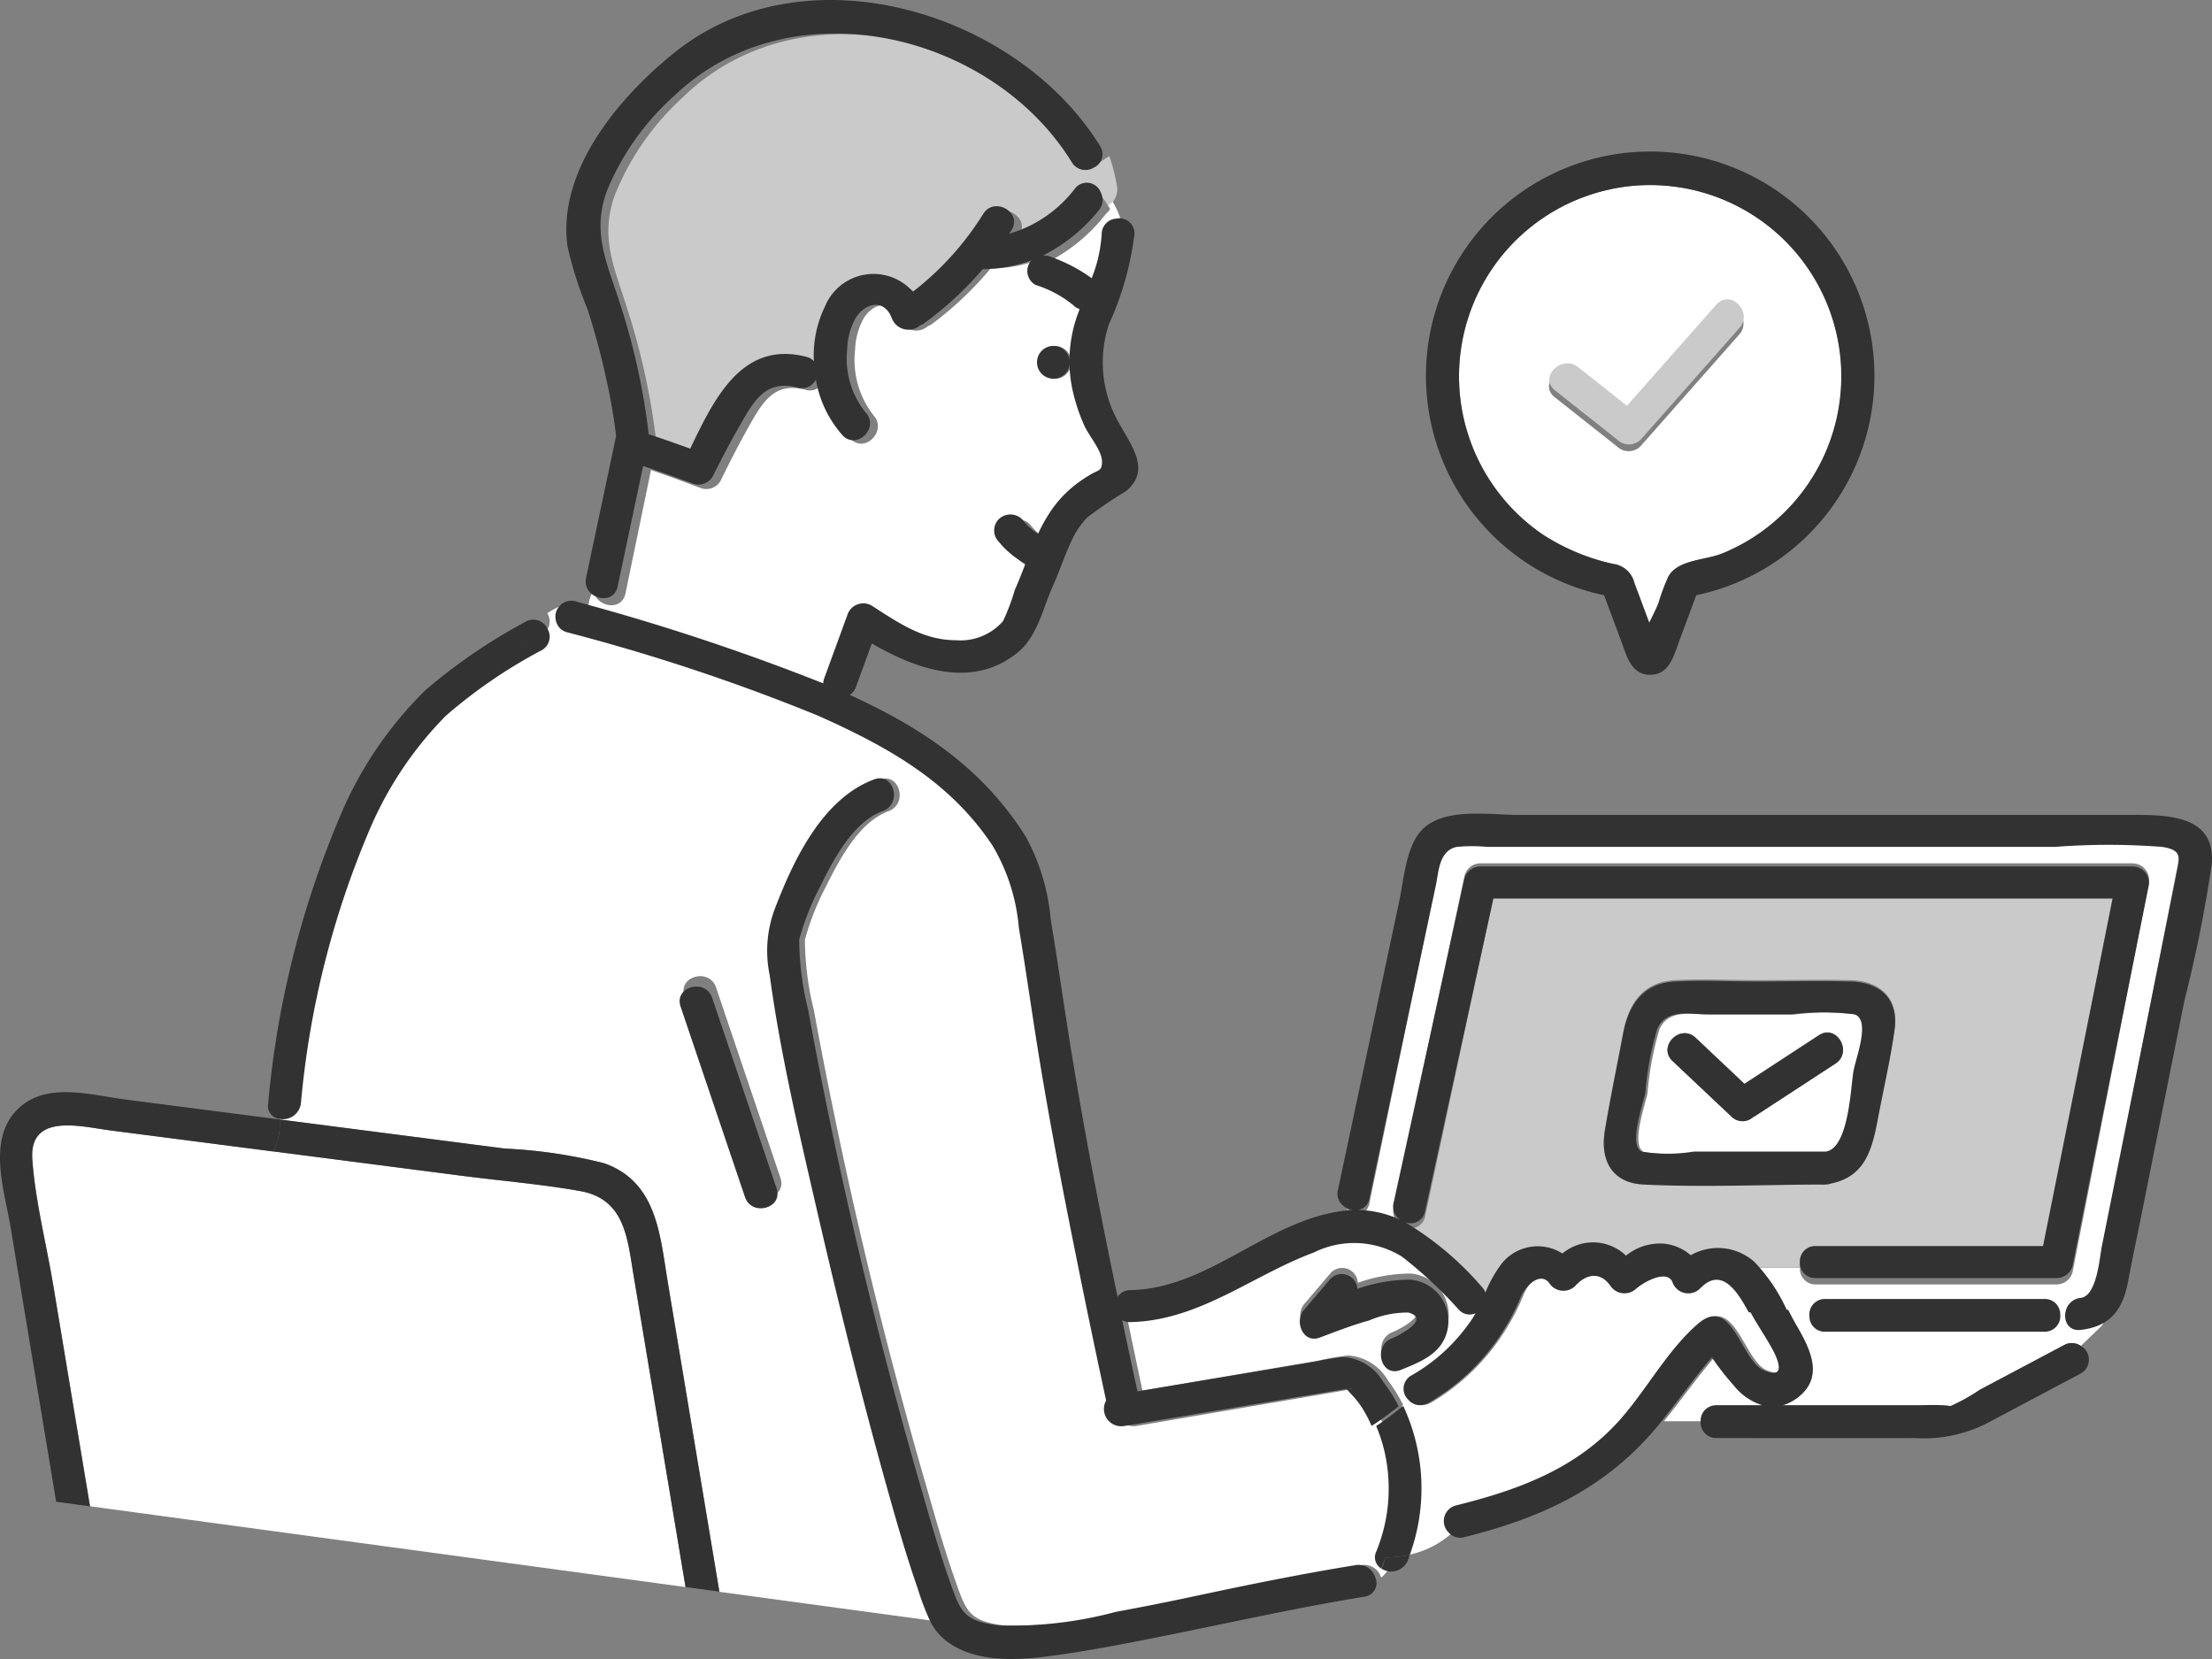 <svg xmlns="http://www.w3.org/2000/svg" width="112" height="84" viewBox="0 0 112 84">
  <rect x="0" y="0" width="112" height="84" fill="#808080" stroke="none"/>
  <g id="kikanko_icon_04" transform="translate(0 0)">
    <path id="パス_577" data-name="パス 577" d="M1419.581,532.8c-.647.075-.893-.513-.75-1.011h-.29a.789.789,0,0,1-.8.877h-11.1a.776.776,0,0,1-.8-.776h-1.084c.141.279.281.549.423.793.685,1.176,1.408,2.585.1,3.617a2.307,2.307,0,0,1-.811.424h6.5c.2,0,.4,0,.594,0a8.6,8.6,0,0,1,1.425.038,9.651,9.651,0,0,0,1.473-.822l2.042-1.083,2.226-1.18a.788.788,0,0,1,.85.044l1.067-1.026.182-.32A2.786,2.786,0,0,1,1419.581,532.8Z" transform="translate(-1314.224 -465.569)" fill="#fff"/>
    <path id="パス_578" data-name="パス 578" d="M1283.785,520.876a22.184,22.184,0,0,0-2.86-2.733,4.488,4.488,0,0,0-4.468-.23c-3.154,1.2-5.809,3.535-9.306,3.61a.8.8,0,0,1-.405-.095q.38,1.843.773,3.683l8.939-1.528a13.334,13.334,0,0,1,1.481-.253,2.536,2.536,0,0,1,2.018,1.279,7.752,7.752,0,0,1,.786,1.278c.158-.121.318-.239.48-.349a.794.794,0,0,1,.176-1.255,9.165,9.165,0,0,0,2.863-2.628,4.679,4.679,0,0,0,.37-.586A.725.725,0,0,1,1283.785,520.876Zm-.8.826c-.248,1.214-1.351,1.64-2.378,2.053-.871.35-1.306-.843-.739-1.406a.89.89,0,0,1,.3-.194c.385-.155,1.983-.985.841-1.309a4.918,4.918,0,0,0-1.986.4l-.075.022c-.831.23-1.626.545-2.433.847-.848.318-1.29-.82-.807-1.387l1.344-1.579a.793.793,0,0,1,1.371.5,8.11,8.11,0,0,1,2.667-.467A2.1,2.1,0,0,1,1282.981,521.7Z" transform="translate(-1209.672 -454.699)" fill="#fff"/>
    <path id="パス_579" data-name="パス 579" d="M1314.038,548.418c.112.053.193-.027,0,0Z" transform="translate(-1245.492 -478.161)" fill="#78c8e6"/>
    <path id="パス_580" data-name="パス 580" d="M1343.308,528.254c-.335-.6-.726-1.169-1.056-1.772l-.1-.178h0c-.521-.965-1.342-2.454-2.482-1.216a.841.841,0,0,1-1.387-.366c-.253-.6-1.307-.094-1.842.366a.846.846,0,0,1-1.3-.168c-.533-.761-1.243-.591-1.791.033a.841.841,0,0,1-1.3-.168c-.419-.557-1.131.028-1.43.7a11.555,11.555,0,0,1-1.307,2.395,10.981,10.981,0,0,1-3.392,3.123.777.777,0,0,1-1.013-.179c-.162.111-.321.228-.479.349a9.883,9.883,0,0,1,.329,7.545,4.713,4.713,0,0,0,2.212-1.11.817.817,0,0,1,.33-1.395c3.1-.769,6.012-1.817,8.211-4.225,1.408-1.542,2.486-3.63,4.068-4.986,1.718-1.472,2.167,1.873,3.326,2.364S1343.608,528.793,1343.308,528.254Z" transform="translate(-1253.452 -459.987)" fill="#fff"/>
    <path id="パス_581" data-name="パス 581" d="M1312.966,509.527a.962.962,0,0,1-.527-.263l-.059.318.063-.01A5.21,5.21,0,0,1,1312.966,509.527Z" transform="translate(-1244.235 -448.062)" fill="#78c8e6"/>
    <path id="パス_582" data-name="パス 582" d="M1381.989,544.549h2.326a2.983,2.983,0,0,1-1.447-1,12.8,12.8,0,0,1-1.111-1.427c-.892,1.042-1.684,2.171-2.55,3.236h1.981A.782.782,0,0,1,1381.989,544.549Z" transform="translate(-1294.956 -473.397)" fill="#fff"/>
    <path id="パス_583" data-name="パス 583" d="M1183.217,265.321c-.357.2-1.232.952-1.5.5-4.058-6.741-14.222-9.212-20.119-3.454a13.48,13.48,0,0,0-3.424,4.943c-.749,2.114-.033,3.63.608,5.652a35.383,35.383,0,0,1,1.512,6.949c.7.236,1.4.489,2.1.746,1.205-2.556,2.606-5.617,5.881-4.758a.792.792,0,0,1,.381.22,5.883,5.883,0,0,1,.559-2.821,2.629,2.629,0,0,1,4.454-.772,15.217,15.217,0,0,0,3.565-4.037c.557-.911,1.991-.076,1.433.838-.041.067-.084.13-.126.2a6.428,6.428,0,0,0,3.358-2.374c.434-.524,1.072.3,1.3.792a3.243,3.243,0,0,0,.277-.424,1.006,1.006,0,0,0,.116-.76A9.286,9.286,0,0,0,1183.217,265.321Z" transform="translate(-1127.05 -257.417)" fill="#cacaca"/>
    <path id="パス_584" data-name="パス 584" d="M1253.4,294.089q-.1.09-.208.171c.13.279.05.224-.2.521a8.677,8.677,0,0,1-2.81,2.326,1.058,1.058,0,0,1,.448.1,8.01,8.01,0,0,1,2.01,1.083,7.413,7.413,0,0,0,.506-2.3.8.8,0,0,1,.721-.79A4.509,4.509,0,0,0,1253.4,294.089Z" transform="translate(-1197.058 -283.875)" fill="#fff"/>
    <path id="パス_585" data-name="パス 585" d="M1179.152,316.134a9.393,9.393,0,0,1-.616-1.956,7.257,7.257,0,0,1,.325-3.9c.019-.054.04-.107.059-.16a.811.811,0,0,1-.331-.214,5.727,5.727,0,0,0-1.907-1.043.837.837,0,0,1-.3-1.135.866.866,0,0,1,.1-.137,7.236,7.236,0,0,1-2.468.459,17.686,17.686,0,0,1-2.967,2.807.833.833,0,0,1-.215.115.888.888,0,0,1-1.411-.352c-.383-1.065-1.357-.832-1.838-.044a3.556,3.556,0,0,0-.43,1.583,4.565,4.565,0,0,0,.931,3.321c.716.79-.455,1.967-1.173,1.174a5.855,5.855,0,0,1-1.346-2.885.774.774,0,0,1-.925.42c-1.624-.426-2.2.672-2.932,1.973-.484.865-.936,1.749-1.369,2.64a.831.831,0,0,1-.937.382c-.858-.317-1.717-.638-2.583-.932l-1.293,6.249c-.2.947-1.52.67-1.611-.163a1.789,1.789,0,0,0-.271.991,112.456,112.456,0,0,1,12.3,4.179.834.834,0,0,1,.047-.252l1.174-3.287a.84.84,0,0,1,1.219-.5c1.32.867,2.606,1.8,4.259,1.8a2.831,2.831,0,0,0,2.4-.984,11.079,11.079,0,0,0,.6-1.622c.187-.433.361-.891.538-1.353a4.555,4.555,0,0,1-1.349-1.14.849.849,0,0,1,0-1.174.835.835,0,0,1,1.174,0,3.456,3.456,0,0,0,.814.763,8.5,8.5,0,0,1,.72-1.293,5.9,5.9,0,0,1,1.124-1.214,7.3,7.3,0,0,1,.793-.554c.421-.258.609-.187.6-.689C1180.046,317.428,1179.381,316.669,1179.152,316.134Zm-1.88-2.508a.83.83,0,0,1,0-1.66A.83.83,0,0,1,1177.272,313.627Z" transform="translate(-1123.857 -294.45)" fill="#fff"/>
    <path id="パス_586" data-name="パス 586" d="M1352.491,455.8c.818-.094.952-2.074,1.064-2.645l.937-4.784,2.275-11.613.637-3.252c.129-.659.056-.931-.783-1.071a34.6,34.6,0,0,0-5.445,0h-28.74a7.843,7.843,0,0,0-1.537,0c-.9.2-.908,1.257-1.065,2.017l-3.362,16.21a.692.692,0,0,1-.581.583,5.235,5.235,0,0,1,2.148.516.81.81,0,0,1-.342-.867l3.593-16.827a.84.84,0,0,1,.8-.609h33.033a.841.841,0,0,1,.8,1.05q-1.926,9.831-3.852,19.662a.84.84,0,0,1-.8.609h-12.2a.786.786,0,0,1-.8-.85h-2.3a8.829,8.829,0,0,1,1.7,2.62h1.084a.789.789,0,0,1,.8-.883h11.1a.777.777,0,0,1,.8.783h.29A.868.868,0,0,1,1352.491,455.8Z" transform="translate(-1247.134 -389.744)" fill="#fff"/>
    <path id="パス_587" data-name="パス 587" d="M1346.515,461.879h11.518l3.527-18H1330.2l-3.463,16.218a.737.737,0,0,1-1.022.542,15.8,15.8,0,0,1,3.9,3.359.861.861,0,0,1,.182.289,6.838,6.838,0,0,1,.789-1.451,2.3,2.3,0,0,1,3.111-.569,2.372,2.372,0,0,1,3.219.112,2.665,2.665,0,0,1,1.991-.619,2.427,2.427,0,0,1,1.287.592,2.757,2.757,0,0,1,2.835.051,2.84,2.84,0,0,1,.379.288h2.3A.782.782,0,0,1,1346.515,461.879Zm-8.723-3.458c-1.6-.079-2.2-1.222-1.957-2.692.272-1.656.62-3.3.929-4.952.271-1.444,1-2.549,2.61-2.635,1.381-.074,2.787,0,4.17,0,1.574,0,3.155-.04,4.729,0,1.484.038,2.453.88,2.232,2.45-.216,1.532-.573,3.056-.859,4.576-.291,1.551-.672,2.857-2.349,3.2a1.475,1.475,0,0,1-.493.051C1343.809,458.429,1340.78,458.568,1337.792,458.421Z" transform="translate(-1254.577 -398.512)" fill="#cacaca"/>
    <path id="パス_588" data-name="パス 588" d="M1144.033,432.733a8.385,8.385,0,0,0,.384-5.223,8.276,8.276,0,0,0-.385-1.144,3.325,3.325,0,0,1-1.788.573,3.325,3.325,0,0,0,1.788-.573,6.268,6.268,0,0,0-.361-.737,4.345,4.345,0,0,0-.606-.839c-.039-.04-.208-.221-.3-.344-.2.043-.4.068-.6.1l-2.133.364-8.531,1.458a.893.893,0,0,1-.914-1.321q-.741-3.5-1.429-7c-.795-4.035-1.561-8.08-2.176-12.147-.27-1.781-.521-3.564-.813-5.341a10.143,10.143,0,0,0-1.323-4.242c-2.158-3.349-5.336-5.142-8.86-6.751a98.879,98.879,0,0,0-12.691-4.314.773.773,0,0,1-.554-.561,4.557,4.557,0,0,0-1.067.526.78.78,0,0,1-.285,1.1,25.577,25.577,0,0,0-4.856,3.324,18.464,18.464,0,0,0-3.863,5.782,45.75,45.75,0,0,0-3.469,13.846.916.916,0,0,1-1.158.758c.033.276.066.552.079.828l11.406,1.474a25.137,25.137,0,0,1,5.031.744c2.675.947,2.819,3.642,3.212,6l2.616,15.691,10.958,1.487a12.763,12.763,0,0,1-.63-1.654c-.58-1.662-1.065-3.36-1.54-5.055-1.324-4.721-2.5-9.486-3.6-14.264-.892-3.873-1.814-7.776-2.351-11.717a6.041,6.041,0,0,1,.241-3.323c.934-2.455,2.406-5.623,5.047-6.6,1-.372,1.434,1.233.441,1.6-1.539.57-2.51,2.5-3.2,3.872a13.33,13.33,0,0,0-1.036,2.637,15,15,0,0,0,.448,3.538A247.6,247.6,0,0,0,1121,429.889c.421,1.475.851,2.952,1.364,4.4.52,1.468.682,1.964,2.45,2.178a20.378,20.378,0,0,0,5.932-.684q1.981-.363,3.948-.785c2.728-.582,5.452-1.139,8.206-1.584a.884.884,0,0,1,.992.631,1.785,1.785,0,0,0,.394-.461A.66.66,0,0,1,1144.033,432.733Zm-30.554-18.924c.343,1.016-1.26,1.448-1.6.441l-3.261-9.644c-.344-1.016,1.26-1.448,1.6-.441Z" transform="translate(-1073.962 -354.166)" fill="#fff"/>
    <path id="パス_589" data-name="パス 589" d="M1067.174,501.244c-.3-1.826-.445-3.787-2.693-4.189-1.949-.349-3.951-.511-5.915-.764l-9.626-1.244c-.016.03-.029.059-.047.089.018-.03.031-.059.047-.089l-8.247-1.066c-1.444-.187-4.119-.919-3.949,1.47.151,2.12.713,4.288,1.062,6.383l1.859,11.181,30.153,4.091Z" transform="translate(-1035.104 -436.747)" fill="#fff"/>
    <path id="パス_590" data-name="パス 590" d="M1319.822,584.045a.911.911,0,0,0,1.346-.407c.035-.091.066-.185.1-.277a6.2,6.2,0,0,1-1.258.126A1.5,1.5,0,0,1,1319.822,584.045Z" transform="translate(-1249.885 -504.628)" fill="#323232"/>
    <path id="パス_591" data-name="パス 591" d="M1366.075,534.033l-.714.687.714-.687a.788.788,0,0,0-.85-.044l-2.225,1.18-2.042,1.083a9.669,9.669,0,0,1-1.473.822,8.6,8.6,0,0,0-1.425-.038c-.2,0-.4,0-.594,0h-6.5a2.306,2.306,0,0,0,.811-.424c1.3-1.033.581-2.441-.1-3.617-.142-.244-.281-.514-.423-.793h-1.979l.1.178c.33.6.722,1.171,1.056,1.772.3.54.761,1.61-.409,1.113s-1.608-3.836-3.325-2.364c-1.582,1.356-2.66,3.444-4.068,4.986-2.2,2.407-5.109,3.456-8.211,4.224a.817.817,0,0,0-.33,1.395,5.687,5.687,0,0,0,.66-.7,5.687,5.687,0,0,1-.66.7.776.776,0,0,0,.771.206c3.915-.971,7.14-2.461,9.754-5.584.078-.093.151-.189.227-.283h0c.866-1.065,1.658-2.194,2.55-3.236a12.8,12.8,0,0,0,1.111,1.427,2.983,2.983,0,0,0,1.446,1h-2.326a.781.781,0,0,0-.8.809h0a.786.786,0,0,0,.8.851c3.349,0,6.7.008,10.047,0a7.057,7.057,0,0,0,3.933-.9l4.468-2.369A.8.8,0,0,0,1366.075,534.033Z" transform="translate(-1260.713 -465.883)" fill="#323232"/>
    <path id="パス_592" data-name="パス 592" d="M1228.037,293.262h-30.78c-1.514,0-3.934-.428-5,.88-.711.868-.812,2.4-1.04,3.473q-.59,2.783-1.181,5.566l-1.928,9.085a.773.773,0,0,0,.227.746l.2-1.061-.2,1.061a.969.969,0,0,0,.527.257c-.172.006-.346.02-.523.043l-.063.01-.341,1.78.341-1.78c-3.838.546-6.743,3.921-10.669,4a.774.774,0,0,0-.654.342c-.938-4.5-1.807-9.017-2.521-13.552-.292-1.856-.556-3.717-.867-5.57a10.679,10.679,0,0,0-1.238-4.14c-2.093-3.36-5.077-5.425-8.645-7.083-.095-.044-.191-.086-.286-.13a.823.823,0,0,0,.308-.4l.806-2.207c2.266,1.314,5.084,2.319,7.381.461,1.006-.813,1.274-2.241,1.782-3.362.329-.726.574-1.49.91-2.213a4.337,4.337,0,0,1,.833-1.267,20.593,20.593,0,0,1,1.962-1.329c1.245-1.036.335-2.208-.27-3.308a6.176,6.176,0,0,1-.6-5.13,15.456,15.456,0,0,0,1.3-4.591.766.766,0,0,0-.939-.772,4.552,4.552,0,0,1,.1,1.676,4.552,4.552,0,0,0-.1-1.676.79.79,0,0,0-.721.772,7.1,7.1,0,0,1-.506,2.243,8.067,8.067,0,0,0-2.01-1.059,1.079,1.079,0,0,0-.448-.093,8.634,8.634,0,0,0,2.809-2.273.808.808,0,0,0,.116-.9,14.27,14.27,0,0,0-1.625,1.094,14.27,14.27,0,0,1,1.625-1.094.758.758,0,0,0-1.29-.246,6.429,6.429,0,0,1-3.358,2.32c.041-.064.085-.126.126-.191.558-.893-.877-1.709-1.433-.819a14.983,14.983,0,0,1-3.565,3.945,2.657,2.657,0,0,0-4.454.754,5.641,5.641,0,0,0-.559,2.757.8.8,0,0,0-.381-.215c-3.275-.84-4.676,2.151-5.881,4.65-.7-.251-1.393-.5-2.1-.729a33.915,33.915,0,0,0-1.512-6.791c-.641-1.976-1.357-3.458-.608-5.524a13.173,13.173,0,0,1,3.423-4.831c5.9-5.627,16.061-3.212,20.119,3.376a.8.8,0,0,0,1.109.272c-.249-.465-.5-.933-.712-1.42.213.487.464.955.712,1.42a.748.748,0,0,0,.324-1.091c-4.171-6.771-14.867-10.093-21.543-4.742-2.83,2.268-5.965,6-5.421,9.835a19.164,19.164,0,0,0,1,3.135q.56,1.729.947,3.506a29.219,29.219,0,0,1,.511,2.941l-1.525,7.2a.84.84,0,0,0-.011.272,1.075,1.075,0,0,1,.391-.314,1.075,1.075,0,0,0-.391.314c.091.814,1.415,1.085,1.611.159l1.293-6.108c.866.288,1.725.6,2.583.911a.84.84,0,0,0,.937-.373c.432-.871.884-1.735,1.369-2.58.729-1.272,1.308-2.345,2.932-1.929a.78.78,0,0,0,.925-.41,5.667,5.667,0,0,0,1.346,2.82c.719.775,1.89-.375,1.173-1.147a4.389,4.389,0,0,1-.931-3.245,3.417,3.417,0,0,1,.43-1.547c.481-.77,1.455-1,1.838.043a.9.9,0,0,0,1.411.344.836.836,0,0,0,.215-.112,17.521,17.521,0,0,0,2.967-2.743,7.386,7.386,0,0,0,2.468-.448.83.83,0,0,0-.1.134.807.807,0,0,0,.3,1.11,5.769,5.769,0,0,1,1.907,1.02.811.811,0,0,0,.331.209c-.02.052-.04.1-.059.157a6.94,6.94,0,0,0-.325,3.816,9.029,9.029,0,0,0,.616,1.911c.229.522.894,1.264.9,1.829.008.491-.179.421-.6.673a7.309,7.309,0,0,0-.793.541,5.817,5.817,0,0,0-1.124,1.186,8.247,8.247,0,0,0-.72,1.264,3.42,3.42,0,0,1-.814-.745.849.849,0,0,0-1.174,0,.816.816,0,0,0,0,1.147,4.528,4.528,0,0,0,1.349,1.114c-.177.451-.35.9-.538,1.322a10.657,10.657,0,0,1-.6,1.585,2.863,2.863,0,0,1-2.4.962c-1.654,0-2.939-.912-4.26-1.759a.846.846,0,0,0-1.219.485l-1.174,3.212a.8.8,0,0,0-.047.247,114.277,114.277,0,0,0-12.3-4.084c-.031.451-.049.893-.445,1.151.4-.258.414-.7.445-1.151l-.225-.066a.808.808,0,0,0-1,1.016c.074-.023.146-.051.222-.069-.076.019-.148.046-.222.069a.763.763,0,0,0,.554.548,100.467,100.467,0,0,1,12.692,4.216c3.524,1.572,6.7,3.325,8.86,6.6a9.752,9.752,0,0,1,1.323,4.145c.292,1.737.543,3.48.813,5.22.616,3.975,1.382,7.928,2.177,11.871q.691,3.428,1.429,6.846a.876.876,0,0,0,.914,1.291l8.531-1.425,2.133-.356c.2-.033.4-.057.595-.1.1.121.264.3.3.336a4.268,4.268,0,0,1,.606.82,6.089,6.089,0,0,1,.361.72c.477-.29.921-.651,1.372-.99a7.551,7.551,0,0,0-.786-1.249,2.543,2.543,0,0,0-2.018-1.25,13.645,13.645,0,0,0-1.481.247l-8.939,1.493q-.392-1.8-.773-3.6a.811.811,0,0,0,.405.093c3.5-.073,6.152-2.356,9.306-3.528a4.578,4.578,0,0,1,4.469.225,21.986,21.986,0,0,1,2.86,2.671.737.737,0,0,0,.845.187,4.574,4.574,0,0,1-.37.573,9.088,9.088,0,0,1-2.863,2.568.766.766,0,0,0-.175,1.226,4.355,4.355,0,0,1,1.062-.542,4.355,4.355,0,0,0-1.062.542.789.789,0,0,0,1.013.175,10.888,10.888,0,0,0,3.392-3.052,11.207,11.207,0,0,0,1.307-2.34c.3-.656,1.012-1.229,1.431-.684a.853.853,0,0,0,1.3.164c.548-.61,1.258-.776,1.791-.032a.858.858,0,0,0,1.3.164c.535-.45,1.589-.944,1.842-.358a.849.849,0,0,0,1.387.358c1.14-1.21,1.961.245,2.482,1.188h1.979a8.6,8.6,0,0,0-1.7-2.561h0a2.773,2.773,0,0,0-3.214-.331,2.452,2.452,0,0,0-1.287-.578,2.707,2.707,0,0,0-1.991.6,2.412,2.412,0,0,0-3.219-.109,2.335,2.335,0,0,0-3.111.556,6.643,6.643,0,0,0-.789,1.418.835.835,0,0,0-.182-.282,15.712,15.712,0,0,0-3.9-3.283.74.74,0,0,0,1.022-.53l3.463-15.85h31.357l-3.527,17.594H1212.3a.773.773,0,0,0-.8.792h0a.775.775,0,0,0,.8.83h12.2a.837.837,0,0,0,.8-.6l3.852-19.216a.826.826,0,0,0-.8-1.026h-33.033a.838.838,0,0,0-.8.6l-3.593,16.445a.784.784,0,0,0,.342.847,5.334,5.334,0,0,0-2.148-.5.685.685,0,0,0,.581-.569l3.362-15.842c.157-.743.166-1.78,1.065-1.971a8.022,8.022,0,0,1,1.537,0h28.74a35.4,35.4,0,0,1,5.445,0c.839.137.912.4.783,1.047l-.637,3.178-2.275,11.349-.937,4.675c-.112.558-.246,2.493-1.064,2.585a.861.861,0,0,0-.75.633h0c-.143.487.1,1.062.75.988,1.564-.176,2.15-1.106,2.408-2.5.2-1.085.434-2.166.651-3.248l2.2-10.961a68.108,68.108,0,0,0,1.371-6.84C1232.6,293.148,1229.866,293.262,1228.037,293.262ZM1160.1,270.693c.553.27.83-.541,1.383-.27C1160.925,270.152,1160.649,270.963,1160.1,270.693Zm28.578,51.608c.193-.026.112.051,0,0Z" transform="translate(-1120.367 -252)" fill="#323232"/>
    <path id="パス_593" data-name="パス 593" d="M1318.969,554.426a8.385,8.385,0,0,1-.384,5.223.66.66,0,0,0,.254.849,1.5,1.5,0,0,0,.187-.558h0a1.667,1.667,0,0,0-.018-.553,1.667,1.667,0,0,1,.018.553,6.206,6.206,0,0,0,1.258-.126,9.885,9.885,0,0,0-.329-7.545c-.451.347-.9.716-1.372,1.013A8.261,8.261,0,0,1,1318.969,554.426Z" transform="translate(-1248.904 -481.082)" fill="#323232"/>
    <path id="パス_594" data-name="パス 594" d="M1248.512,325.647a.83.83,0,0,0,0,1.66A.83.83,0,0,0,1248.512,325.647Z" transform="translate(-1195.176 -308.132)" fill="#323232"/>
    <path id="パス_595" data-name="パス 595" d="M1100.089,385.435c-.526.342-1,.747-1.477,1.063.475-.316.951-.721,1.477-1.063a.787.787,0,0,0-1.123-.336,28.324,28.324,0,0,0-5.034,3.439,19.4,19.4,0,0,0-4.28,6.262,48.283,48.283,0,0,0-3.7,14.684.651.651,0,0,0,.5.758,5.086,5.086,0,0,1-.017-1.615,5.086,5.086,0,0,0,.017,1.615.917.917,0,0,0,1.158-.758,45.75,45.75,0,0,1,3.469-13.846,18.461,18.461,0,0,1,3.863-5.782,25.572,25.572,0,0,1,4.856-3.324A.78.78,0,0,0,1100.089,385.435Z" transform="translate(-1072.375 -353.607)" fill="#323232"/>
    <path id="パス_596" data-name="パス 596" d="M1174.278,463.172c-.34-1.007-1.944-.575-1.6.441l3.261,9.644c.34,1.006,1.944.575,1.6-.441Z" transform="translate(-1138.219 -412.647)" fill="#323232"/>
    <path id="パス_597" data-name="パス 597" d="M1222.107,461.78a3.035,3.035,0,0,1-1.927.64,3.035,3.035,0,0,0,1.927-.64.885.885,0,0,0-.992-.631c-2.754.445-5.478,1-8.206,1.584q-1.969.42-3.948.785a20.375,20.375,0,0,1-5.932.684c-1.768-.214-1.93-.71-2.45-2.178-.513-1.447-.942-2.923-1.364-4.4a247.672,247.672,0,0,1-5.832-24.611,14.983,14.983,0,0,1-.448-3.538,13.338,13.338,0,0,1,1.036-2.637c.686-1.375,1.656-3.3,3.2-3.872.993-.367.564-1.972-.441-1.6-2.64.977-4.113,4.145-5.047,6.6a6.041,6.041,0,0,0-.241,3.323c.537,3.942,1.459,7.845,2.351,11.717,1.1,4.778,2.277,9.542,3.6,14.264.475,1.695.96,3.392,1.54,5.055a12.831,12.831,0,0,0,.629,1.653l1.816.246-1.816-.246a2.916,2.916,0,0,0,.586.809c1.382,1.289,3.617,1.208,5.346.985,2.06-.266,4.114-.674,6.149-1.084,3.305-.665,6.585-1.4,9.916-1.94A.693.693,0,0,0,1222.107,461.78Z" transform="translate(-1152.469 -381.903)" fill="#323232"/>
    <path id="パス_598" data-name="パス 598" d="M1421.123,529.343h1.683a.777.777,0,0,0-.8-.783h-11.1a.789.789,0,0,0-.8.883h0a.776.776,0,0,0,.8.776h11.1a.789.789,0,0,0,.8-.877Z" transform="translate(-1318.49 -462.789)" fill="#323232"/>
    <path id="パス_599" data-name="パス 599" d="M1307.935,528.262c1.026-.412,2.13-.838,2.377-2.053a2.1,2.1,0,0,0-1.9-2.519,8.108,8.108,0,0,0-2.667.467.793.793,0,0,0-1.371-.5l-1.344,1.58c-.483.567-.041,1.7.807,1.387.807-.3,1.6-.617,2.433-.847l.074-.022a4.916,4.916,0,0,1,1.986-.4c1.142.324-.456,1.155-.841,1.309a.882.882,0,0,0-.3.194C1306.629,527.42,1307.064,528.612,1307.935,528.262Z" transform="translate(-1237.018 -458.897)" fill="#323232"/>
    <path id="パス_600" data-name="パス 600" d="M1107,500.711c-.393-2.356-.537-5.051-3.212-6a25.136,25.136,0,0,0-5.031-.744l-11.407-1.474a2.923,2.923,0,0,1-.326,1.618l9.626,1.244c1.963.254,3.965.416,5.915.764,2.248.4,2.389,2.363,2.693,4.189l2.644,15.861,1.713.232Z" transform="translate(-1073.192 -435.813)" fill="#323232"/>
    <path id="パス_601" data-name="パス 601" d="M1044.173,488.178l-7.808-1.009c-1.719-.222-3.935-.9-5.371.406-1.686,1.531-.761,4.163-.44,6.1l2.3,13.859,1.712.233-1.859-11.181c-.348-2.094-.911-4.263-1.062-6.383-.17-2.389,2.505-1.656,3.949-1.47l8.247,1.066A2.924,2.924,0,0,0,1044.173,488.178Z" transform="translate(-1030.011 -431.496)" fill="#323232"/>
    <path id="パス_602" data-name="パス 602" d="M1336.662,302.153a9.749,9.749,0,0,0,4.1,6.162,10.876,10.876,0,0,0,3.528,1.463,1.264,1.264,0,0,1,1.071.968c.256.67.5,1.344.753,2.017.175-.377.371-.744.465-1a10.292,10.292,0,0,1,.5-1.341c.477-.869,1.857-.823,2.735-1.177a9.608,9.608,0,0,0,2.995-1.935,9.682,9.682,0,1,0-16.148-5.161Zm5.828-2,2.473,1.958,4.526-5.121c.709-.8,1.879.376,1.174,1.174l-5.009,5.668a.846.846,0,0,1-1.174,0l-3.163-2.5C1340.479,300.659,1341.661,299.492,1342.49,300.148Z" transform="translate(-1262.602 -281.224)" fill="#fff"/>
    <path id="パス_603" data-name="パス 603" d="M1338.741,306.246l.858,2.3c.272.729.5,1.731,1.477,1.731s1.205-1,1.477-1.731l.856-2.3a11.354,11.354,0,1,0-4.667,0Zm.3-20.551a9.682,9.682,0,0,1,8.682,16.5,9.606,9.606,0,0,1-2.995,1.935c-.878.354-2.258.307-2.735,1.177a10.278,10.278,0,0,0-.5,1.341c-.094.251-.29.619-.465,1-.25-.673-.5-1.347-.753-2.017a1.264,1.264,0,0,0-1.071-.968,10.873,10.873,0,0,1-3.528-1.463,9.682,9.682,0,0,1,3.364-17.5Z" transform="translate(-1257.522 -276.108)" fill="#323232"/>
    <path id="パス_604" data-name="パス 604" d="M1376.853,474.884h6.678c1.193-.156,1.276-3.334,1.421-4.1.127-.676.882-2.595.033-2.855a12.476,12.476,0,0,0-3.155,0h-4.3c-.879,0-2.054-.3-2.517.743a15.59,15.59,0,0,0-.605,3.227c-.11.585-.868,2.657-.18,2.989A8.268,8.268,0,0,0,1376.853,474.884Zm-.007-5.79,2.468,2.332,3.772-2.462c.9-.586,1.729.852.838,1.433l-4.08,2.663a.932.932,0,0,1-.084.044.8.8,0,0,1-1.1-.019l-2.983-2.817C1374.894,469.532,1376.07,468.36,1376.846,469.093Z" transform="translate(-1290.988 -416.557)" fill="#fff"/>
    <path id="パス_605" data-name="パス 605" d="M1378.422,471.632a.855.855,0,0,0,.284-.05c1.677-.346,2.058-1.652,2.349-3.2.285-1.52.643-3.044.859-4.576.221-1.57-.747-2.412-2.232-2.45-1.574-.04-3.155,0-4.729,0-1.382,0-2.788-.074-4.169,0-1.608.086-2.339,1.19-2.61,2.635-.309,1.649-.657,3.3-.929,4.952-.242,1.47.359,2.613,1.957,2.692,2.989.147,6.017.008,9.012,0A.859.859,0,0,0,1378.422,471.632Zm-9.128-4.649a15.589,15.589,0,0,1,.605-3.227c.462-1.043,1.638-.743,2.517-.743h4.3a12.476,12.476,0,0,1,3.155,0c.849.26.094,2.179-.033,2.855-.145.77-.228,3.948-1.421,4.1h-6.678a8.268,8.268,0,0,1-2.63,0C1368.427,469.64,1369.185,467.568,1369.295,466.983Z" transform="translate(-1285.987 -411.658)" fill="#323232"/>
    <path id="パス_606" data-name="パス 606" d="M1383.272,476.266a.8.8,0,0,0,1.1.019.873.873,0,0,0,.084-.044l4.08-2.662c.891-.582.06-2.019-.838-1.433l-3.772,2.462-2.469-2.332c-.776-.733-1.952.438-1.173,1.173Z" transform="translate(-1295.6 -419.723)" fill="#323232"/>
    <path id="パス_607" data-name="パス 607" d="M1355.517,320.447l3.163,2.5a.846.846,0,0,0,1.173,0l5.009-5.668c.7-.8-.465-1.976-1.174-1.174l-4.526,5.121-2.473-1.958C1355.862,318.617,1354.68,319.784,1355.517,320.447Z" transform="translate(-1276.785 -300.681)" fill="#cacaca"/>
  </g>
</svg>
